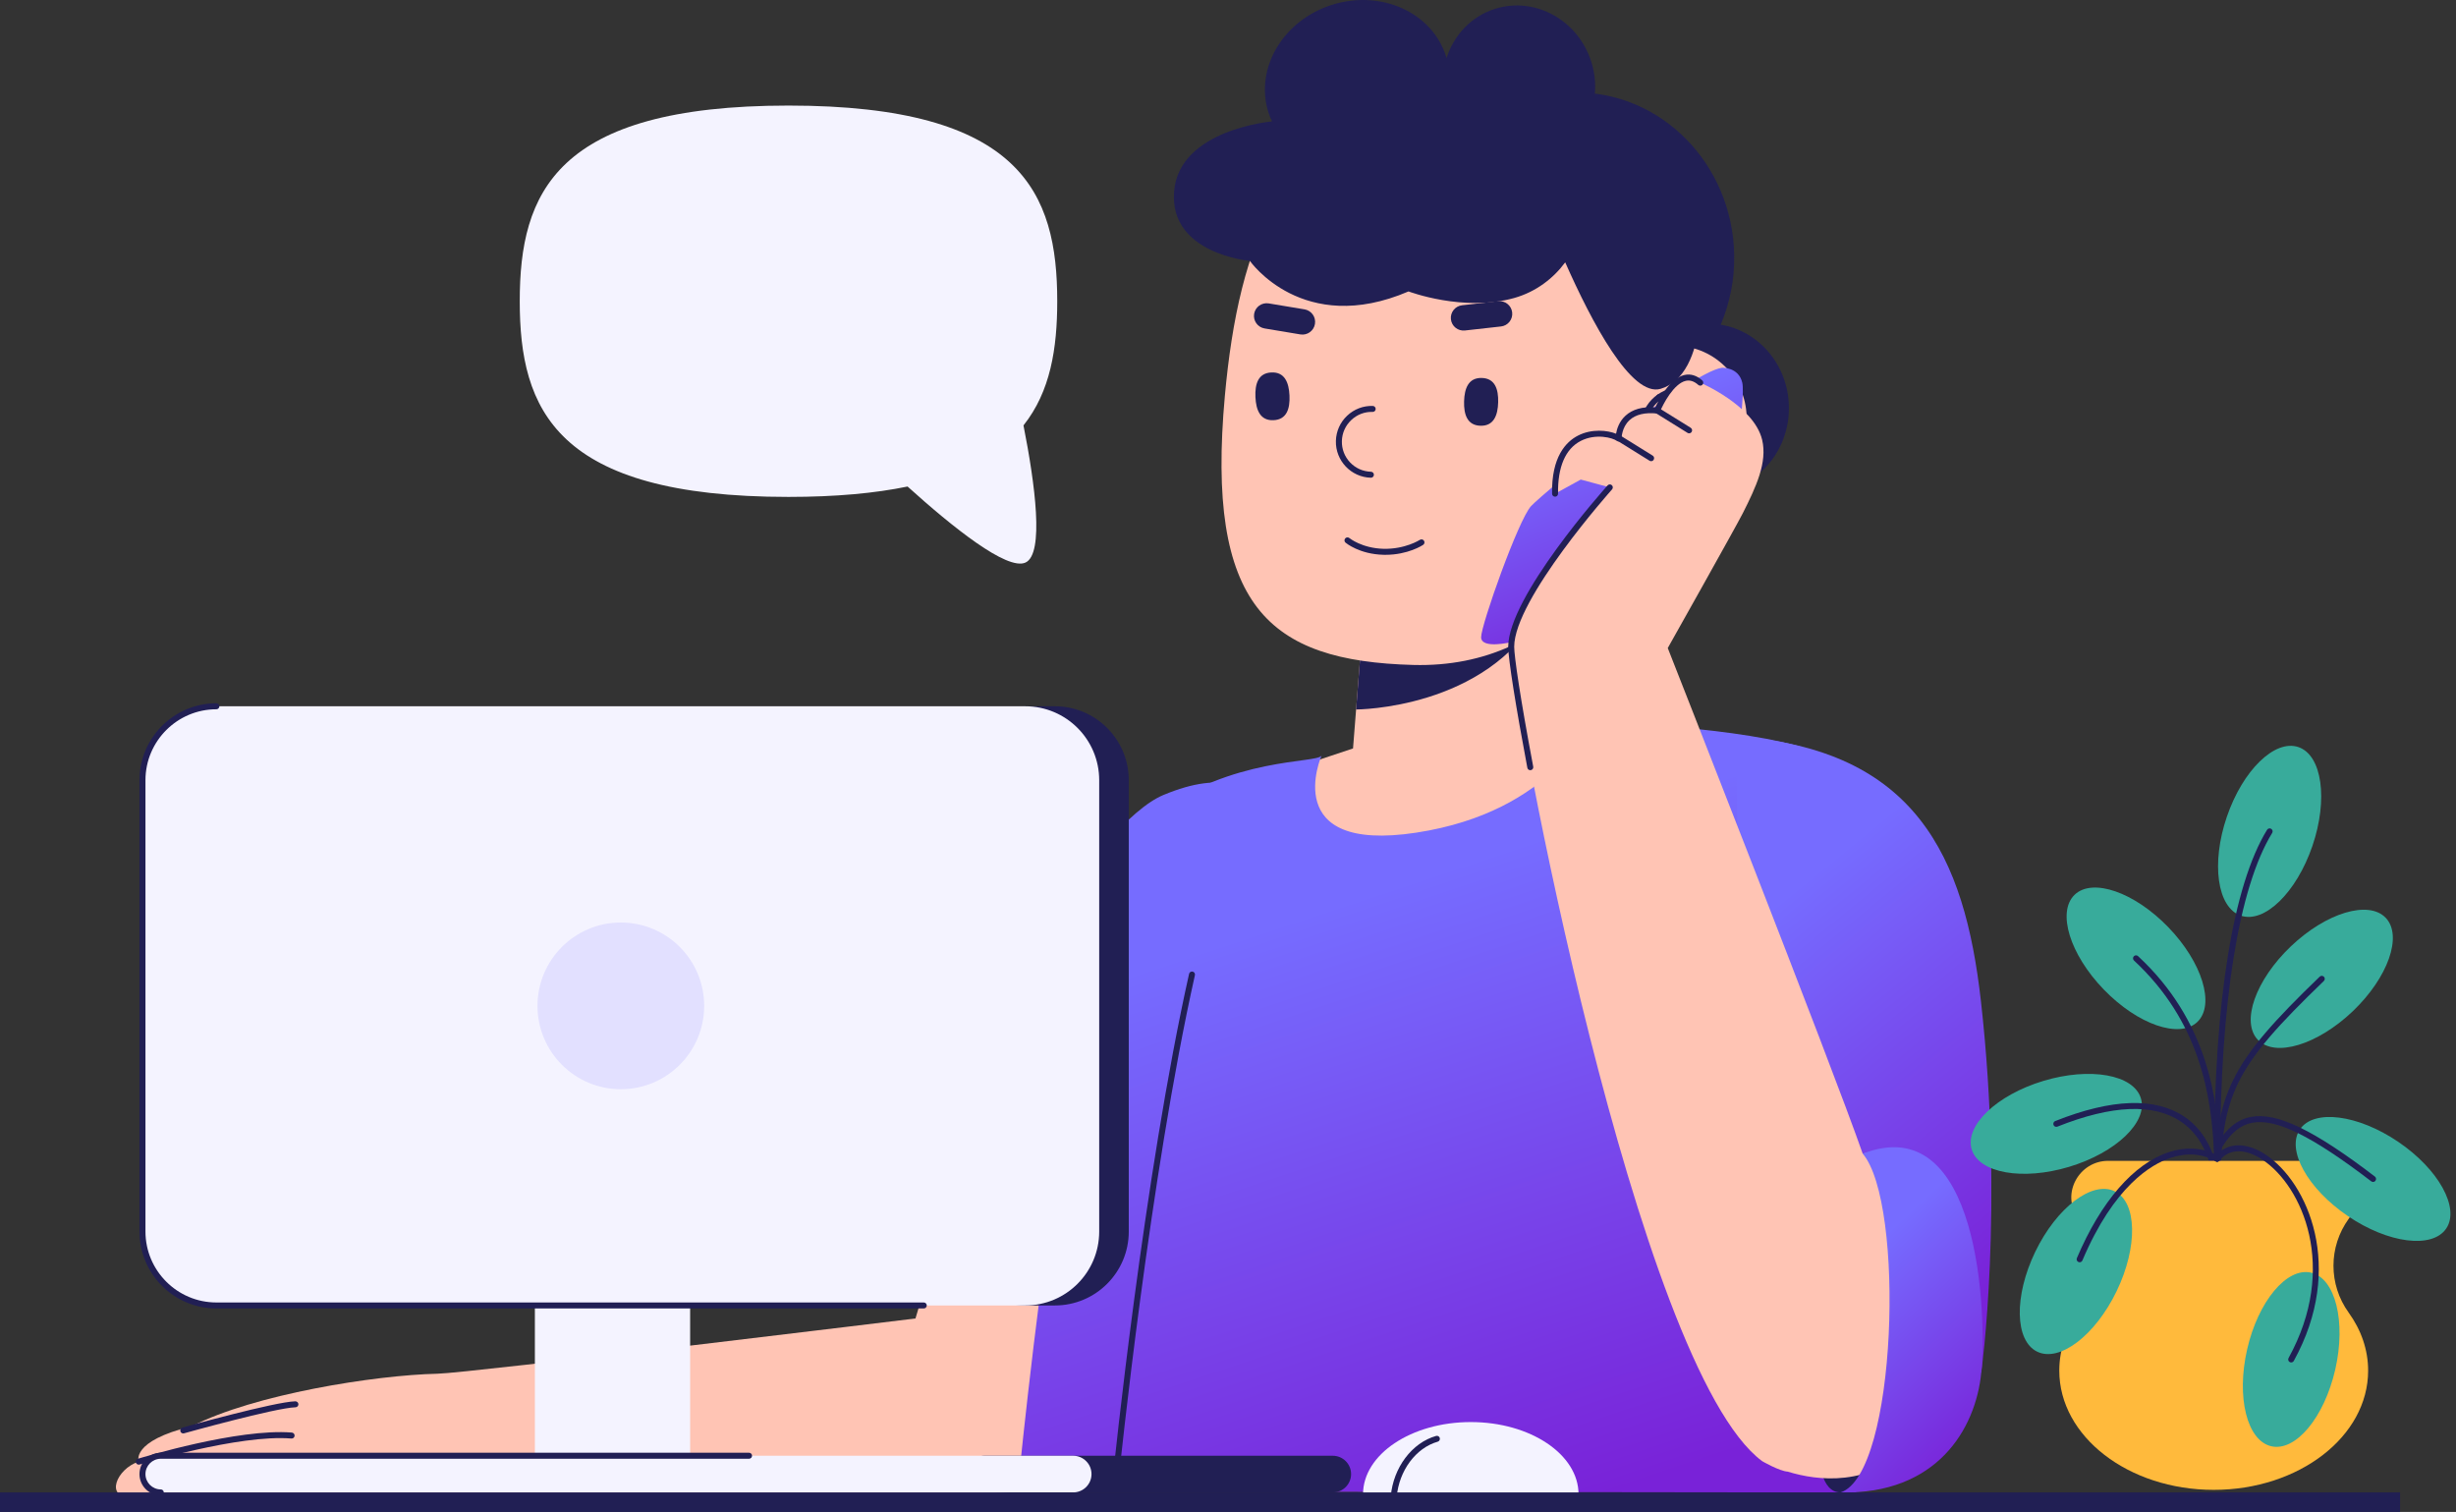 <svg width="424" height="261" viewBox="0 0 424 261" fill="none" xmlns="http://www.w3.org/2000/svg">
<rect x="0" y="0" width="424" height="261" fill="#333333" stroke="none"/>
<path d="M182.52 52.002C182.52 33.347 176.379 18.224 136.124 18.224C95.868 18.224 89.728 33.347 89.728 52.002C89.728 70.657 95.868 85.781 136.124 85.781C144.318 85.781 151.079 85.144 156.682 83.989C164.438 90.991 173.865 98.55 177.034 97.115C180.322 95.627 178.677 83.471 176.692 73.434C181.35 67.602 182.52 60.139 182.52 52.002Z" fill="#F4F3FF"/>
<path d="M148.034 258.226C185.742 257.937 189.096 258.854 195.861 237.787C201.508 220.202 215.817 166.657 215.817 166.657C220.057 147.08 216.776 139.096 195.753 147.896C178.152 155.264 162.869 211.785 158.047 227.606C158.047 227.606 80.983 237.025 75.529 237.144C64.69 237.381 43.783 240.731 33.12 246.209C22.452 248.783 23.95 252.321 23.95 252.321C20.078 253.544 18.033 258.746 22.719 258.339C27.406 257.932 108.417 258.529 148.034 258.226Z" fill="#FFC4B4"/>
<path d="M164.459 205.775C164.459 205.775 163.714 207.33 163.108 210.357C163.108 210.357 188.599 222.457 200.205 223.285C200.205 223.285 201.616 218.071 201.91 217.322C202.97 214.615 164.459 205.775 164.459 205.775Z" fill="#211F54"/>
<path d="M160.155 206.889C167.224 176.88 189.469 142.002 200.836 137.244C221.86 128.443 223.7 148.131 219.459 167.708C213.067 198.129 208.096 218.37 208.096 218.37C208.096 218.37 171.638 212.57 160.155 206.889Z" fill="url(#paint0_linear_115_782)"/>
<path d="M23.95 252.839C23.729 252.839 23.524 252.697 23.456 252.474C23.372 252.201 23.525 251.912 23.798 251.828C24.502 251.612 41.142 246.546 50.386 247.301C50.67 247.325 50.882 247.574 50.859 247.858C50.837 248.143 50.597 248.358 50.301 248.331C41.244 247.583 24.273 252.764 24.101 252.817C24.051 252.832 24 252.839 23.95 252.839Z" fill="#211F54"/>
<path d="M31.634 247.452C31.408 247.452 31.2 247.302 31.136 247.074C31.06 246.799 31.22 246.514 31.495 246.437C32.143 246.256 47.386 242.007 50.986 241.903C51.273 241.915 51.509 242.12 51.517 242.406C51.526 242.691 51.3 242.929 51.015 242.937C47.541 243.037 31.931 247.39 31.773 247.433C31.727 247.446 31.68 247.452 31.634 247.452Z" fill="#211F54"/>
<path d="M235.156 109.251L233.585 129.205L220.104 133.689C220.104 133.689 224.158 164.579 251.542 163.218C278.926 161.858 282.518 124.671 282.518 124.671H268.152L273.295 91.714L235.156 109.251Z" fill="#FFC4B4"/>
<path d="M234.114 122.477C234.114 122.477 256.628 122.477 265.926 105.532L235.156 109.252L234.114 122.477Z" fill="#211F54"/>
<path d="M330.257 222.371L320.401 257.644L175.674 257.465C175.674 257.465 185.816 150.556 199.283 140.578C212.75 130.602 227.249 131.81 228.146 130.448C228.146 130.448 220.706 147.367 244.499 143.739C268.292 140.111 274.437 124.67 274.437 124.67C274.437 124.67 296.884 125.123 310.351 128.751C323.819 132.38 330.257 222.371 330.257 222.371Z" fill="url(#paint1_linear_115_782)"/>
<path d="M192.706 254.986C192.689 254.986 192.671 254.985 192.653 254.984C192.37 254.955 192.162 254.701 192.191 254.417C192.243 253.906 197.476 202.964 205.28 168.116C205.342 167.838 205.619 167.664 205.897 167.724C206.177 167.787 206.351 168.064 206.288 168.342C198.499 203.13 193.272 254.011 193.22 254.521C193.193 254.787 192.969 254.986 192.706 254.986Z" fill="#211F54"/>
<path d="M308.833 70.181C308.705 62.988 303.621 57.118 297.064 56.051C298.613 52.375 299.469 48.308 299.392 44.021C299.112 28.26 286.699 15.7 271.669 15.967C256.638 16.235 244.682 29.23 244.962 44.991C245.242 60.752 257.654 73.312 272.685 73.044C275.638 72.992 278.466 72.432 281.112 71.474C281.193 72.648 281.396 73.787 281.727 74.867C275.173 76.134 270.262 82.2 270.39 89.42C270.534 97.463 276.867 103.872 284.536 103.734C292.205 103.598 298.306 96.967 298.164 88.925C298.138 87.463 297.902 86.058 297.495 84.733C304.052 83.468 308.961 77.401 308.833 70.181Z" fill="#211F54"/>
<path d="M211.461 68.307C208.152 104.663 218.943 114.12 243.982 114.79C269.02 115.459 283.853 94.751 284.558 68.74C285.261 42.723 271.558 21.248 246.518 20.574C221.479 19.9 213.82 42.387 211.461 68.307Z" fill="#FFC4B4"/>
<path d="M259.127 56.357C260.33 56.222 261.195 55.138 261.061 53.935C260.926 52.733 259.843 51.867 258.64 52.001L252.418 52.696C251.215 52.831 250.349 53.915 250.483 55.118C250.618 56.32 251.702 57.186 252.905 57.052L259.127 56.357Z" fill="#211F54"/>
<path d="M218.314 56.699C217.121 56.5 216.314 55.371 216.512 54.177C216.711 52.984 217.84 52.177 219.034 52.376L225.21 53.405C226.403 53.603 227.21 54.733 227.011 55.926C226.813 57.12 225.683 57.927 224.49 57.728L218.314 56.699Z" fill="#211F54"/>
<path d="M236.673 82.469C236.667 82.469 236.663 82.469 236.658 82.469C233.241 82.377 230.536 79.522 230.627 76.105C230.672 74.45 231.358 72.911 232.56 71.772C233.762 70.633 235.34 70.025 236.991 70.075C237.277 70.083 237.502 70.32 237.494 70.607C237.486 70.892 237.259 71.116 236.962 71.109C235.569 71.059 234.272 71.575 233.271 72.523C232.27 73.472 231.697 74.754 231.66 76.134C231.623 77.513 232.126 78.824 233.074 79.825C234.023 80.826 235.305 81.398 236.685 81.436C236.97 81.444 237.196 81.681 237.188 81.967C237.181 82.245 236.951 82.469 236.673 82.469Z" fill="#211F54"/>
<path d="M239.188 95.777C239.065 95.777 238.941 95.775 238.814 95.772C234.696 95.661 232.389 93.759 232.292 93.678C232.074 93.494 232.046 93.169 232.229 92.951C232.412 92.733 232.738 92.705 232.957 92.886C232.979 92.903 235.106 94.638 238.843 94.738C242.584 94.826 245.092 93.213 245.116 93.197C245.354 93.039 245.675 93.102 245.833 93.341C245.991 93.578 245.928 93.898 245.691 94.058C245.584 94.128 243.079 95.777 239.188 95.777Z" fill="#211F54"/>
<path d="M252.757 69.292C252.696 71.57 253.31 73.433 255.588 73.496C257.865 73.556 258.579 71.728 258.64 69.451C258.701 67.173 258.088 65.309 255.809 65.247C253.532 65.186 252.818 67.015 252.757 69.292Z" fill="#211F54"/>
<path d="M222.615 68.286C222.717 70.562 222.135 72.436 219.86 72.538C217.584 72.639 216.838 70.823 216.737 68.547C216.635 66.271 217.215 64.397 219.492 64.296C221.768 64.194 222.514 66.01 222.615 68.286Z" fill="#211F54"/>
<path d="M276.927 68.842C275.079 75.512 278.989 82.416 285.659 84.263C292.328 86.11 299.233 82.201 301.079 75.532C302.926 68.863 299.016 61.958 292.347 60.111C285.677 58.263 278.774 62.172 276.927 68.842Z" fill="#FFC4B4"/>
<path d="M283.973 72.571C283.928 72.571 283.881 72.565 283.835 72.552C283.56 72.476 283.398 72.191 283.474 71.916C284.488 68.254 288.294 66.1 291.953 67.114C292.228 67.191 292.389 67.475 292.314 67.75C292.237 68.026 291.951 68.186 291.677 68.111C288.561 67.249 285.333 69.081 284.471 72.191C284.408 72.421 284.2 72.571 283.973 72.571Z" fill="#211F54"/>
<path d="M289.509 78.237C289.466 78.237 289.421 78.231 289.378 78.22C289.102 78.148 288.936 77.865 289.009 77.589C290.152 73.21 286.089 68.968 286.048 68.925C285.85 68.72 285.854 68.392 286.059 68.194C286.264 67.994 286.591 67.999 286.79 68.204C286.975 68.394 291.299 72.914 290.01 77.852C289.949 78.082 289.739 78.237 289.509 78.237Z" fill="#211F54"/>
<path d="M261.448 51.432C265.171 50.374 268.171 48.061 270.215 45.288C274.779 55.604 281.636 68.606 286.687 67.12C294.937 64.693 294.489 47.801 292.101 41.52C289.404 34.427 281.981 27.818 272.723 23.102C275.2 19.73 276.123 15.19 274.746 10.753C272.494 3.501 265.064 -0.637 258.149 1.51C254 2.798 250.993 6.062 249.726 10.03C249.704 9.955 249.693 9.881 249.67 9.806C247.31 2.202 238.521 -1.827 230.04 0.806C221.559 3.439 216.597 11.737 218.958 19.341C219.131 19.903 219.352 20.439 219.594 20.961C219.594 20.961 203.53 22.325 202.692 33.081C201.853 43.836 215.78 45.04 215.78 45.04C215.78 45.04 224.913 58.139 243.165 50.309C243.165 50.309 252.684 53.922 261.448 51.432Z" fill="#211F54"/>
<path d="M317.765 257.633C311.154 257.633 315.033 236.944 315.033 236.944H325.703C325.703 236.944 325.745 257.633 317.765 257.633Z" fill="#211F54"/>
<path d="M300.251 170.759L299.731 127.126C330.744 129.291 339.174 147.921 341.983 172.811C346.013 208.531 342.045 236.943 342.045 236.943L291.739 219.527L300.251 170.759Z" fill="url(#paint2_linear_115_782)"/>
<path d="M297.266 63.486C291.503 64.338 266.53 85.01 264.333 87.354C262.135 89.697 255.699 107.866 255.699 109.997C255.699 112.126 260.945 110.837 260.945 110.837L298.747 85.854C298.747 85.854 301.422 68.796 300.783 66.06C300.142 63.324 297.266 63.486 297.266 63.486Z" fill="url(#paint3_linear_115_782)"/>
<path d="M321.574 199.158C316.213 183.746 287.92 111.872 287.92 111.872C287.92 111.872 299.633 91.052 300.879 88.586C303.156 84.081 305.146 79.813 304.214 75.924C302.793 69.995 293.534 66.059 293.534 66.059C289.514 62.486 286.104 70.864 286.104 70.864C279.345 70.194 279.433 75.688 279.433 75.688C277.645 74.348 268.251 73.097 268.464 85.225L272.899 82.786L277.918 84.139C277.918 84.139 260.895 103.162 260.895 111.651C260.895 119.511 282.534 236.172 304.215 252.236C304.215 252.236 307.166 253.953 308.634 254.048C313.82 255.644 322.673 256.718 330.258 249.43C345.007 235.254 341.882 194.425 321.574 199.158Z" fill="#FFC4B4"/>
<path d="M264.186 132.96C263.942 132.96 263.726 132.787 263.678 132.539C261.703 122.097 260.376 113.703 260.376 111.65C260.376 103.063 276.83 84.577 277.53 83.794C277.721 83.581 278.047 83.563 278.261 83.753C278.474 83.944 278.491 84.27 278.301 84.484C278.132 84.673 261.409 103.456 261.409 111.65C261.409 113.256 262.437 120.418 264.693 132.347C264.746 132.628 264.562 132.899 264.281 132.951C264.25 132.957 264.218 132.96 264.186 132.96Z" fill="#211F54"/>
<path d="M268.464 85.742C268.183 85.742 267.952 85.517 267.947 85.234C267.835 78.884 270.327 76.266 272.437 75.188C274.794 73.983 277.511 74.275 278.993 74.872C279.133 74.051 279.525 72.772 280.619 71.765C281.829 70.651 283.566 70.166 285.777 70.319C286.316 69.127 288.208 65.338 290.782 64.738C291.858 64.487 292.898 64.803 293.877 65.674C294.091 65.864 294.11 66.19 293.921 66.404C293.731 66.618 293.404 66.637 293.19 66.448C292.467 65.806 291.756 65.577 291.017 65.747C288.962 66.225 287.118 69.746 286.581 71.062C286.496 71.274 286.281 71.399 286.052 71.381C283.969 71.172 282.378 71.557 281.327 72.52C279.947 73.783 279.949 75.665 279.949 75.685C279.951 75.882 279.84 76.064 279.665 76.153C279.489 76.24 279.278 76.224 279.122 76.106C278.407 75.569 275.506 74.783 272.907 76.111C270.259 77.465 268.9 80.614 268.981 85.219C268.986 85.504 268.759 85.74 268.473 85.745C268.47 85.742 268.467 85.742 268.464 85.742Z" fill="#211F54"/>
<path d="M285.048 79.612C284.954 79.612 284.86 79.586 284.775 79.534L279.273 76.115C279.031 75.964 278.957 75.646 279.107 75.403C279.258 75.161 279.576 75.086 279.819 75.236L285.321 78.655C285.563 78.806 285.637 79.125 285.487 79.368C285.39 79.526 285.22 79.612 285.048 79.612Z" fill="#211F54"/>
<path d="M291.605 74.802C291.512 74.802 291.418 74.777 291.332 74.724L285.831 71.305C285.589 71.154 285.514 70.835 285.664 70.592C285.815 70.35 286.134 70.276 286.377 70.426L291.878 73.845C292.12 73.996 292.195 74.315 292.045 74.558C291.947 74.715 291.778 74.802 291.605 74.802Z" fill="#211F54"/>
<path d="M321.573 199.158C328.874 207.623 327.519 254.467 317.765 257.632C334.259 258.026 341.075 246.818 342.045 236.943C343.014 227.066 341.814 191.312 321.573 199.158Z" fill="url(#paint4_linear_115_782)"/>
<path d="M169.932 257.633H230.084C231.832 257.633 233.249 256.216 233.249 254.468C233.249 252.721 231.832 251.304 230.084 251.304H169.932C168.185 251.304 166.768 252.721 166.768 254.468C166.767 256.216 168.185 257.633 169.932 257.633Z" fill="#211F54"/>
<path d="M27.76 257.633H185.271C187.019 257.633 188.436 256.216 188.436 254.468C188.436 252.721 187.019 251.304 185.271 251.304H27.76C26.012 251.304 24.595 252.721 24.595 254.468C24.595 256.216 26.012 257.633 27.76 257.633Z" fill="#F4F3FF"/>
<path d="M177.188 225.36H182.107C189.155 225.36 194.869 219.647 194.869 212.597V134.687C194.869 127.638 189.155 121.924 182.107 121.924H177.188C170.139 121.924 164.425 127.638 164.425 134.687V212.597C164.425 219.646 170.139 225.36 177.188 225.36Z" fill="#211F54"/>
<path d="M37.358 225.36H177.001C184.05 225.36 189.764 219.647 189.764 212.597V134.687C189.764 127.638 184.05 121.924 177.001 121.924H37.358C30.309 121.924 24.595 127.638 24.595 134.687V212.597C24.595 219.646 30.309 225.36 37.358 225.36Z" fill="#F4F3FF"/>
<path d="M92.342 257.633H119.144V225.359H92.342V257.633Z" fill="#F4F3FF"/>
<path d="M92.793 173.643C92.793 181.588 99.234 188.029 107.18 188.029C115.125 188.029 121.566 181.588 121.566 173.643C121.566 165.696 115.125 159.256 107.18 159.256C99.234 159.255 92.793 165.696 92.793 173.643Z" fill="#E2E0FF"/>
<path d="M159.478 225.877H37.358C30.035 225.877 24.078 219.92 24.078 212.597V134.687C24.078 127.364 30.035 121.407 37.358 121.407C37.644 121.407 37.875 121.639 37.875 121.924C37.875 122.209 37.644 122.441 37.358 122.441C30.606 122.441 25.112 127.934 25.112 134.687V212.597C25.112 219.35 30.606 224.843 37.358 224.843H159.478C159.764 224.843 159.995 225.075 159.995 225.36C159.995 225.645 159.764 225.877 159.478 225.877Z" fill="#211F54"/>
<path d="M27.761 258.15C25.731 258.15 24.078 256.499 24.078 254.468C24.078 252.438 25.73 250.786 27.761 250.786H129.317C129.602 250.786 129.834 251.018 129.834 251.304C129.834 251.589 129.602 251.821 129.317 251.821H27.761C26.301 251.821 25.112 253.008 25.112 254.468C25.112 255.929 26.3 257.116 27.761 257.116C28.047 257.116 28.278 257.348 28.278 257.633C28.278 257.919 28.047 258.15 27.761 258.15Z" fill="#211F54"/>
<path d="M272.516 257.952H235.312C235.312 251.069 243.64 245.489 253.914 245.489C264.187 245.489 272.516 251.069 272.516 257.952Z" fill="#F4F3FF"/>
<path d="M240.615 258.88C240.599 258.88 240.585 258.88 240.569 258.877C240.285 258.853 240.074 258.601 240.099 258.317C240.532 253.354 243.751 249.063 247.925 247.882C248.197 247.803 248.486 247.964 248.563 248.239C248.641 248.514 248.481 248.8 248.206 248.877C244.436 249.945 241.525 253.863 241.129 258.407C241.106 258.676 240.881 258.88 240.615 258.88Z" fill="#211F54"/>
<path d="M357.232 201.421C349.166 203.854 341.626 202.51 340.39 198.416C339.155 194.323 344.692 189.03 352.758 186.597C360.824 184.163 368.364 185.508 369.6 189.602C370.836 193.695 365.298 198.986 357.232 201.421Z" fill="#38AB9B"/>
<path d="M382.767 214.854C382.482 214.854 382.25 214.622 382.25 214.337V206.807C382.241 200.804 380.217 196.131 376.551 193.647C371.826 190.445 364.636 190.729 355.186 194.488C354.923 194.594 354.621 194.464 354.515 194.199C354.41 193.934 354.54 193.633 354.805 193.527C364.593 189.634 372.105 189.387 377.13 192.791C381.089 195.472 383.274 200.449 383.284 206.806V214.337C383.284 214.622 383.054 214.854 382.767 214.854Z" fill="#211F54"/>
<path d="M406.172 174.577C400.074 180.391 392.739 182.595 389.788 179.501C386.837 176.406 389.389 169.184 395.487 163.37C401.585 157.556 408.92 155.352 411.871 158.447C414.82 161.542 412.27 168.764 406.172 174.577Z" fill="#38AB9B"/>
<path d="M382.821 205.934H382.82C382.534 205.934 382.303 205.702 382.304 205.416C382.34 188.768 384.886 183.607 400.47 168.6C400.674 168.404 401.003 168.408 401.201 168.615C401.398 168.821 401.393 169.148 401.186 169.346C385.709 184.251 383.373 188.97 383.337 205.418C383.337 205.704 383.106 205.934 382.821 205.934Z" fill="#211F54"/>
<path d="M405.672 210.124C405.608 210.216 405.543 210.307 405.477 210.398C401.97 215.258 401.97 221.744 405.477 226.604C407.614 229.565 408.831 232.976 408.831 236.608C408.831 247.976 396.895 257.193 382.171 257.193C367.447 257.193 355.51 247.976 355.51 236.608C355.51 232.977 356.727 229.566 358.864 226.604C362.371 221.744 362.371 215.258 358.864 210.398C358.799 210.307 358.734 210.216 358.669 210.124C355.815 206.023 358.945 200.395 363.941 200.395H400.4C405.397 200.396 408.525 206.023 405.672 210.124Z" fill="#FFBA3C"/>
<path d="M374.322 160.053C380.179 166.11 382.436 173.429 379.362 176.402C376.288 179.374 369.048 176.875 363.191 170.819C357.334 164.762 355.078 157.444 358.151 154.47C361.225 151.497 368.465 153.997 374.322 160.053Z" fill="#38AB9B"/>
<path d="M365.413 222.886C361.723 230.533 355.584 235.214 351.704 233.341C347.822 231.468 347.668 223.751 351.358 216.103C355.049 208.456 361.187 203.775 365.067 205.648C368.948 207.522 369.103 215.24 365.413 222.886Z" fill="#38AB9B"/>
<path d="M403.155 236.42C401.26 244.698 396.319 250.628 392.118 249.666C387.917 248.704 386.048 241.215 387.942 232.938C389.836 224.661 394.777 218.73 398.978 219.692C403.179 220.655 405.049 228.144 403.155 236.42Z" fill="#38AB9B"/>
<path d="M399.208 146.044C396.461 154.078 390.928 159.461 386.85 158.066C382.772 156.672 381.694 149.029 384.441 140.994C387.188 132.96 392.722 127.577 396.8 128.971C400.878 130.366 401.957 138.01 399.208 146.044Z" fill="#38AB9B"/>
<path d="M405.337 209.929C398.364 205.2 394.656 198.498 397.057 194.959C399.456 191.419 407.055 192.383 414.028 197.112C421.001 201.841 424.709 208.543 422.31 212.082C419.909 215.621 412.31 214.657 405.337 209.929Z" fill="#38AB9B"/>
<path d="M409.681 204.037C409.571 204.037 409.462 204.002 409.368 203.931C399.074 196.064 392.922 193.044 388.8 193.826C386.757 194.215 385.087 195.592 383.543 198.157C383.395 198.401 383.078 198.479 382.834 198.332C382.588 198.186 382.51 197.867 382.658 197.623C384.364 194.787 386.255 193.258 388.607 192.809C393.05 191.966 399.444 195.043 409.996 203.108C410.223 203.281 410.266 203.606 410.094 203.833C409.99 203.967 409.837 204.037 409.681 204.037Z" fill="#211F54"/>
<path d="M395.547 235.197C395.462 235.197 395.377 235.176 395.298 235.133C395.048 234.995 394.957 234.68 395.094 234.431C403.691 218.836 397.491 204.785 390.593 200.2C387.597 198.207 384.821 198.263 383.171 200.349C382.994 200.573 382.671 200.612 382.444 200.434C382.221 200.257 382.182 199.932 382.359 199.707C384.349 197.193 387.724 197.051 391.165 199.339C398.382 204.137 404.909 218.767 395.999 234.929C395.906 235.101 395.729 235.197 395.547 235.197Z" fill="#211F54"/>
<path d="M359.025 217.905C358.957 217.905 358.888 217.891 358.823 217.864C358.56 217.752 358.437 217.448 358.549 217.185C362.705 207.399 368.339 200.904 374.415 198.895C377.162 197.986 379.896 198.085 382.22 199.158C381.82 189.049 379.74 176.34 368.406 165.813C368.197 165.619 368.184 165.292 368.379 165.082C368.572 164.872 368.9 164.86 369.11 165.055C381.058 176.151 382.962 189.564 383.286 200.01C383.291 200.198 383.195 200.375 383.032 200.471C382.869 200.566 382.668 200.568 382.507 200.472C380.25 199.149 377.564 198.942 374.739 199.876C371.386 200.984 364.949 204.758 359.502 217.587C359.417 217.787 359.225 217.905 359.025 217.905Z" fill="#211F54"/>
<path d="M382.767 200.546C382.482 200.546 382.25 200.314 382.25 200.029V199.892C382.249 172.96 385.492 152.843 391.384 143.248C391.534 143.004 391.852 142.929 392.095 143.078C392.338 143.228 392.415 143.546 392.265 143.789C386.472 153.223 383.282 173.147 383.283 199.891V200.028C383.284 200.314 383.054 200.546 382.767 200.546Z" fill="#211F54"/>
<path d="M414.346 257.633H0V271.645H414.346V257.633Z" fill="#211F54"/>
<defs>
<linearGradient id="paint0_linear_115_782" x1="165.191" y1="159.219" x2="217.795" y2="258.974" gradientUnits="userSpaceOnUse">
<stop offset="0.035" stop-color="#766CFF"/>
<stop offset="0.611" stop-color="#7922D8"/>
</linearGradient>
<linearGradient id="paint1_linear_115_782" x1="188.404" y1="163.202" x2="249.431" y2="346.435" gradientUnits="userSpaceOnUse">
<stop offset="0.035" stop-color="#766CFF"/>
<stop offset="0.611" stop-color="#7922D8"/>
</linearGradient>
<linearGradient id="paint2_linear_115_782" x1="296.026" y1="158.948" x2="378.389" y2="259.777" gradientUnits="userSpaceOnUse">
<stop offset="0.035" stop-color="#766CFF"/>
<stop offset="0.611" stop-color="#7922D8"/>
</linearGradient>
<linearGradient id="paint3_linear_115_782" x1="259.42" y1="77.318" x2="285.031" y2="139.921" gradientUnits="userSpaceOnUse">
<stop offset="0.035" stop-color="#766CFF"/>
<stop offset="0.611" stop-color="#7922D8"/>
</linearGradient>
<linearGradient id="paint4_linear_115_782" x1="319.783" y1="215.312" x2="365.319" y2="263.685" gradientUnits="userSpaceOnUse">
<stop offset="0.035" stop-color="#766CFF"/>
<stop offset="0.611" stop-color="#7922D8"/>
</linearGradient>
</defs>
</svg>
